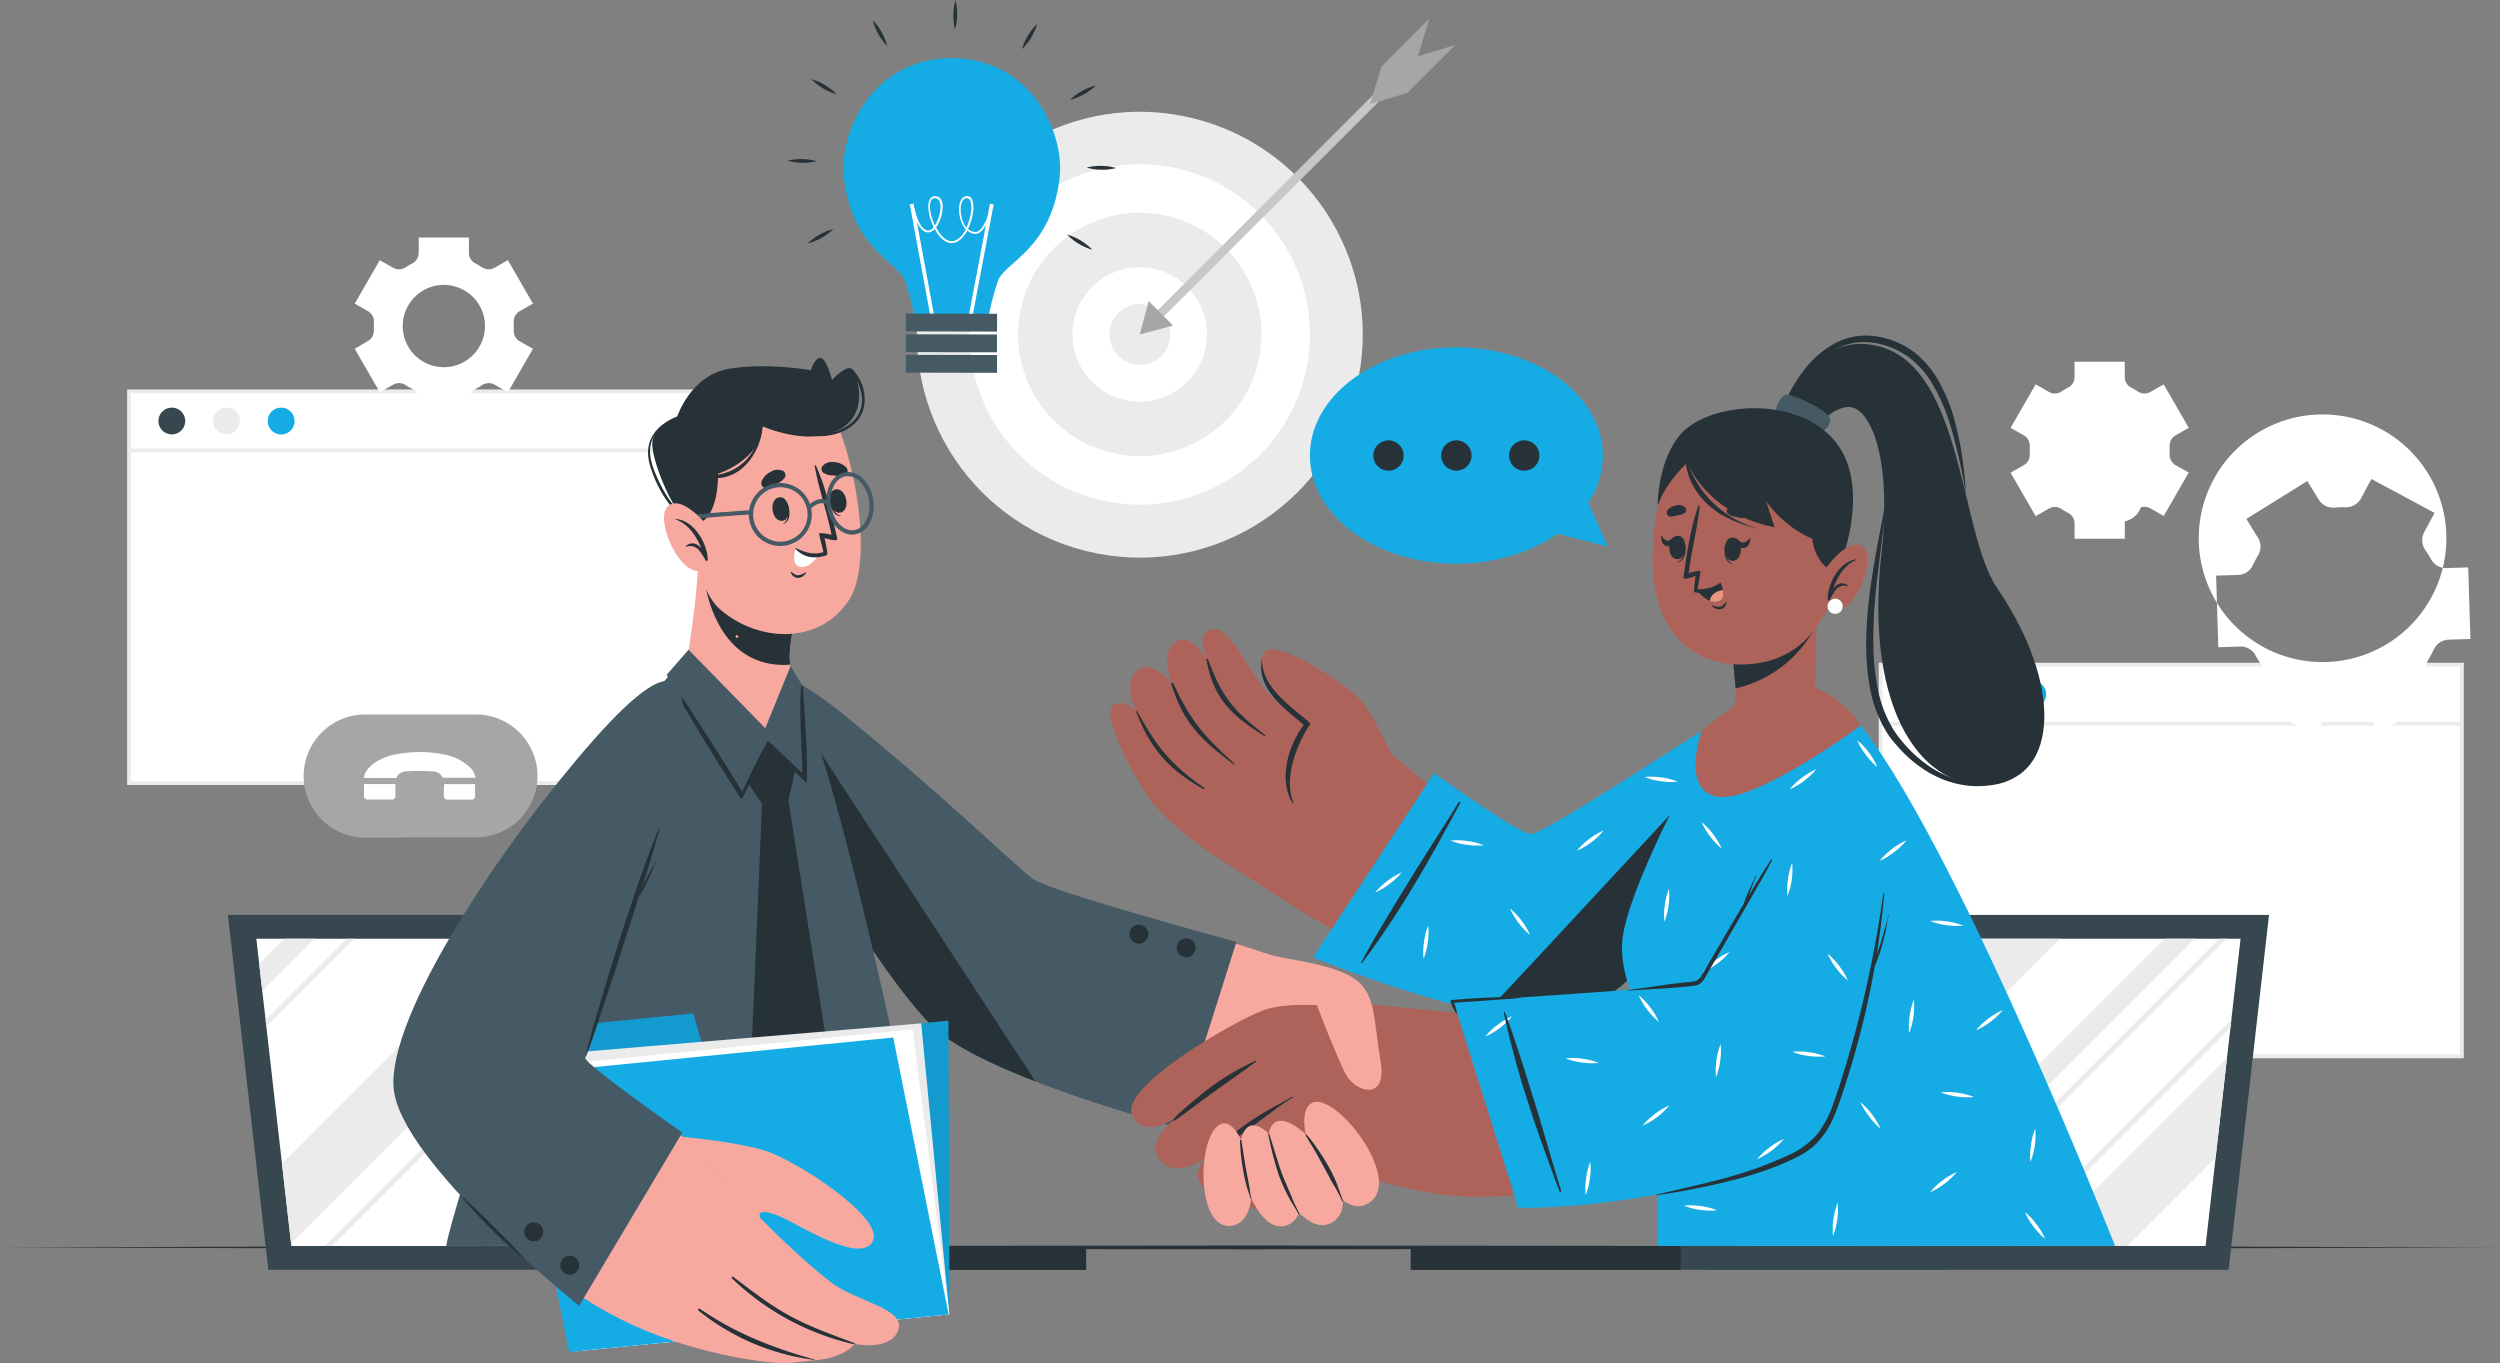 <svg xmlns="http://www.w3.org/2000/svg" width="885" height="482.535" viewBox="0 0 885 482.535">
  <rect x="0" y="0" width="885" height="482.535" fill="#808080" stroke="none"/>
  <g id="Live_collaboration-cuate" data-name="Live collaboration-cuate" transform="translate(-45.3 -62)">
    <g id="freepik--background-complete--inject-11" transform="translate(90.315 68.63)">
      <rect id="Rectangle_1026" data-name="Rectangle 1026" width="205.775" height="138.669" transform="translate(0.671 131.918)" fill="#fff"/>
      <path id="Path_3156" data-name="Path 3156" d="M285.944,304.741H78.84V164.73h207.1ZM80.182,303.4H284.6V166.072H80.182Z" transform="translate(-78.84 -33.483)" fill="#ebebeb"/>
      <path id="Path_3157" data-name="Path 3157" d="M96.565,174.258a4.738,4.738,0,1,1-4.738-4.738,4.738,4.738,0,0,1,4.738,4.738Z" transform="translate(-76.017 -31.844)" fill="#37474f"/>
      <path id="Path_3158" data-name="Path 3158" d="M110.985,174.258a4.738,4.738,0,1,1-4.738-4.738A4.738,4.738,0,0,1,110.985,174.258Z" transform="translate(-71.084 -31.844)" fill="#ebebeb"/>
      <path id="Path_3159" data-name="Path 3159" d="M125.422,174.258a4.751,4.751,0,1,1-4.738-4.738A4.751,4.751,0,0,1,125.422,174.258Z" transform="translate(-66.154 -31.844)" fill="#15ace5"/>
      <rect id="Rectangle_1027" data-name="Rectangle 1027" width="205.775" height="1.342" transform="translate(0.671 152.144)" fill="#ebebeb"/>
      <rect id="Rectangle_1028" data-name="Rectangle 1028" width="205.775" height="138.669" transform="translate(620.721 228.659)" fill="#fff"/>
      <path id="Path_3160" data-name="Path 3160" d="M747.947,376.821H540.83V236.81H747.947Zm-205.775-1.342H746.605V238.152H542.172Z" transform="translate(79.22 -8.823)" fill="#ebebeb"/>
      <path id="Path_3161" data-name="Path 3161" d="M558.555,246.338a4.738,4.738,0,1,1-4.738-4.738,4.738,4.738,0,0,1,4.738,4.738Z" transform="translate(82.043 -7.184)" fill="#37474f"/>
      <path id="Path_3162" data-name="Path 3162" d="M572.975,246.338a4.738,4.738,0,1,1-1.4-3.364,4.738,4.738,0,0,1,1.4,3.364Z" transform="translate(86.976 -7.184)" fill="#ebebeb"/>
      <path id="Path_3163" data-name="Path 3163" d="M587.415,246.338a4.738,4.738,0,1,1-4.738-4.738,4.738,4.738,0,0,1,4.738,4.738Z" transform="translate(91.917 -7.184)" fill="#15ace5"/>
      <rect id="Rectangle_1029" data-name="Rectangle 1029" width="205.775" height="1.342" transform="translate(620.721 248.884)" fill="#ebebeb"/>
      <path id="Path_3164" data-name="Path 3164" d="M208.216,272.166a21.769,21.769,0,0,1-21.783,21.783h-1.114l-38.761.081a21.8,21.8,0,0,1,0-43.579h39.875A21.8,21.8,0,0,1,208.216,272.166Z" transform="translate(-62.944 -4.156)" fill="#a6a6a6"/>
      <g id="freepik--IaQ7Yo--inject-11" transform="translate(83.835 259.595)">
        <path id="Path_3165" data-name="Path 3165" d="M141.32,269.487a4.375,4.375,0,0,1,.765-2.268c.188-.309.4-.6.6-.9l1.342-1.342c.5-.362,1.007-.752,1.517-1.087a18.937,18.937,0,0,1,6.912-2.684,43.914,43.914,0,0,1,17.152,0,18.938,18.938,0,0,1,6.8,2.684c.55.362,1.06.765,1.584,1.141l1.342,1.262a16.384,16.384,0,0,1,.926,1.517,13.006,13.006,0,0,1,.55,1.637H169.6a.456.456,0,0,1-.523-.174,3.771,3.771,0,0,0-3.194-2.053,76.991,76.991,0,0,0-9.8,0,3.745,3.745,0,0,0-3.194,2.053c-.094.148-.161.255-.376.255h-11.18Z" transform="translate(-141.299 -260.36)" fill="#fff"/>
        <path id="Path_3166" data-name="Path 3166" d="M141.312,272.93v-4.12h11.1v4.067A1.235,1.235,0,0,1,151,274.286h-8.268a1.235,1.235,0,0,1-1.423-1.356Z" transform="translate(-141.304 -257.469)" fill="#fff"/>
        <path id="Path_3167" data-name="Path 3167" d="M162.372,272.981c0-1.342,0-2.778.107-4.161h10.938v4.134a1.208,1.208,0,0,1-1.342,1.342H163.7a1.195,1.195,0,0,1-1.329-1.315Z" transform="translate(-134.099 -257.466)" fill="#fff"/>
      </g>
      <path id="Path_3168" data-name="Path 3168" d="M705.073,258.386a6.08,6.08,0,0,1,0-6.335c.322-.523.631-1.074.926-1.624s.577-1.114.846-1.678a6.026,6.026,0,0,1,5.221-3.53l7.784-.242-.792-25.339-7.825.228a5.959,5.959,0,0,1-5.369-3.194,34.774,34.774,0,0,0-1.946-3.141,6.12,6.12,0,0,1-.443-6.348l3.677-6.845-22.36-12-3.664,6.845a6.107,6.107,0,0,1-5.543,3.154,33.8,33.8,0,0,0-3.691.121,6.013,6.013,0,0,1-5.664-2.684l-4.134-6.711-21.555,13.421,4.12,6.711a5.892,5.892,0,0,1,0,6.2c-.336.564-.658,1.127-.966,1.718s-.617,1.168-.886,1.758a5.933,5.933,0,0,1-5.207,3.436l-7.784.242L630.6,247.9l7.771-.255a5.973,5.973,0,0,1,5.369,3.073,37.495,37.495,0,0,0,2.12,3.436,5.906,5.906,0,0,1,.336,6.2L642.53,267.2l22.427,11.864,3.664-6.845a6.08,6.08,0,0,1,5.543-3.141,34.155,34.155,0,0,0,3.7-.121,6.013,6.013,0,0,1,5.664,2.751l4.12,6.644,21.555-13.421Zm-37.58-5.234a43.831,43.831,0,1,1,.027,0Z" transform="translate(109.666 -25.406)" fill="#fff"/>
      <path id="Path_3169" data-name="Path 3169" d="M633.979,194a4.241,4.241,0,0,1-2.067-3.919v-2.684a4.2,4.2,0,0,1,2.054-3.906l4.724-2.684-8.871-15.381-4.724,2.684a4.241,4.241,0,0,1-4.429-.161,24.3,24.3,0,0,0-2.3-1.342,4.2,4.2,0,0,1-2.335-3.745V157.41h-17.77v5.449a4.2,4.2,0,0,1-2.335,3.745,22.507,22.507,0,0,0-2.282,1.342,4.241,4.241,0,0,1-4.443.161l-4.711-2.684-8.885,15.394,4.738,2.684a4.215,4.215,0,0,1,2.067,3.906c0,.429,0,.859,0,1.342v1.342a4.227,4.227,0,0,1-2.08,3.919l-4.724,2.684,8.885,15.381,4.7-2.684a4.214,4.214,0,0,1,4.429.148,26.333,26.333,0,0,0,2.309,1.342,4.228,4.228,0,0,1,2.335,3.758v5.436h17.77v-5.5a4.228,4.228,0,0,1,2.335-3.758,24.53,24.53,0,0,0,2.308-1.342,4.214,4.214,0,0,1,4.429-.148l4.711,2.684,8.871-15.381Zm-26.843,9.395a7.819,7.819,0,1,0,.027-.067Z" transform="translate(91.119 -35.988)" fill="#fff"/>
      <path id="Path_3170" data-name="Path 3170" d="M138.87,164.042l8.871,15.381,4.711-2.684a4.241,4.241,0,0,1,4.429.161,24.508,24.508,0,0,0,2.308,1.342,4.214,4.214,0,0,1,2.335,3.745v5.449h17.783v-5.449a4.214,4.214,0,0,1,2.335-3.745,26.323,26.323,0,0,0,2.308-1.342,4.241,4.241,0,0,1,4.429-.161l4.711,2.684,8.858-15.381-4.724-2.684a4.228,4.228,0,0,1-2.08-4.026v-2.684a4.214,4.214,0,0,1,2.067-3.906l4.738-2.684-8.871-15.394-4.724,2.684a4.241,4.241,0,0,1-4.429-.161,24.291,24.291,0,0,0-2.3-1.342,4.214,4.214,0,0,1-2.335-3.745V124.65h-17.77V130.1a4.214,4.214,0,0,1-2.335,3.745,24.285,24.285,0,0,0-2.3,1.342,4.241,4.241,0,0,1-4.429.161l-4.724-2.684-8.871,15.394,4.724,2.684a4.2,4.2,0,0,1,2.053,3.906c0,.43,0,.872,0,1.342v1.342a4.241,4.241,0,0,1-2.067,3.919Zm16.978-8.053A14.562,14.562,0,1,1,170.4,170.551a14.562,14.562,0,0,1-14.549-14.562Z" transform="translate(-58.302 -47.196)" fill="#fff"/>
      <circle id="Ellipse_154" data-name="Ellipse 154" cx="78.931" cy="78.931" r="78.931" transform="matrix(0.242, -0.97, 0.97, 0.242, 262.819, 169.319)" fill="#ebebeb"/>
      <circle id="Ellipse_155" data-name="Ellipse 155" cx="60.248" cy="60.248" r="60.248" transform="matrix(0.243, -0.97, 0.97, 0.243, 285.345, 155.55)" fill="#fff"/>
      <circle id="Ellipse_156" data-name="Ellipse 156" cx="43.056" cy="43.056" r="43.056" transform="matrix(0.244, -0.97, 0.97, 0.244, 306.203, 143.007)" fill="#ebebeb"/>
      <circle id="Ellipse_157" data-name="Ellipse 157" cx="23.796" cy="23.796" r="23.796" transform="matrix(0.246, -0.969, 0.969, 0.246, 329.529, 128.972)" fill="#fff"/>
      <circle id="Ellipse_158" data-name="Ellipse 158" cx="10.764" cy="10.764" r="10.764" transform="matrix(0.247, -0.969, 0.969, 0.247, 345.392, 119.56)" fill="#ebebeb"/>
      <rect id="Rectangle_1030" data-name="Rectangle 1030" width="127.865" height="3.073" transform="translate(363.59 104.457) rotate(-45)" fill="#c7c7c7"/>
      <path id="Path_3171" data-name="Path 3171" d="M357.731,150.067l-11.811,3.167,3.154-11.824Z" transform="translate(12.536 -41.462)" fill="#a6a6a6"/>
      <path id="Path_3172" data-name="Path 3172" d="M436.9,76.187,419.951,93.138l-13.3,4.053L410.7,83.9,427.668,66.94l-4.067,13.3Z" transform="translate(33.313 -66.94)" fill="#a6a6a6"/>
    </g>
    <g id="freepik--Desk--inject-11" transform="translate(45.3 502.916)">
      <path id="Path_3173" data-name="Path 3173" d="M45.3,391.191l110.632-.322,110.618-.121,221.25-.228,221.25.228,110.618.121,110.632.322-110.632.336-110.618.107-221.25.228-221.25-.228-110.618-.121Z" transform="translate(-45.3 -390.52)" fill="#263238"/>
    </g>
    <g id="freepik--Devices--inject-11" transform="translate(125.962 385.883)">
      <path id="Path_3174" data-name="Path 3174" d="M304.679,428.943H119.72L105.4,303.32H290.359Z" transform="translate(-105.4 -303.32)" fill="#37474f"/>
      <path id="Path_3175" data-name="Path 3175" d="M292.031,418.366H125.311L112.91,309.6H279.629Z" transform="translate(-102.831 -301.171)" fill="#fff"/>
      <rect id="Rectangle_1031" data-name="Rectangle 1031" width="189.844" height="8.429" transform="translate(113.987 117.195)" fill="#37474f"/>
      <rect id="Rectangle_1032" data-name="Rectangle 1032" width="95.546" height="8.429" transform="translate(208.272 117.195)" fill="#263238"/>
      <path id="Path_3176" data-name="Path 3176" d="M230.822,309.6,122.9,417.521,119.68,389.3l79.682-79.7Z" transform="translate(-100.514 -301.171)" fill="#ebebeb"/>
      <path id="Path_3177" data-name="Path 3177" d="M258.605,379.378l-24.776,24.776H202.37l53.014-53.014Z" transform="translate(-72.224 -286.959)" fill="#ebebeb"/>
      <path id="Path_3178" data-name="Path 3178" d="M133.305,309.6l-18.535,18.535-1.1-9.623,8.912-8.912Z" transform="translate(-102.571 -301.171)" fill="#ebebeb"/>
      <path id="Path_3179" data-name="Path 3179" d="M261.207,340.076l-71.16,71.16H179.31l80.8-80.8Z" transform="translate(-80.113 -294.041)" fill="#ebebeb"/>
      <path id="Path_3180" data-name="Path 3180" d="M146.716,309.6l-31.1,31.1-.268-2.416L144.031,309.6Z" transform="translate(-101.996 -301.171)" fill="#ebebeb"/>
      <path id="Path_3181" data-name="Path 3181" d="M242.39,309.6,133.624,418.366H130.94L239.706,309.6Z" transform="translate(-96.662 -301.171)" fill="#ebebeb"/>
      <path id="Path_3182" data-name="Path 3182" d="M261.858,326.386,174.794,413.45H172.11l89.48-89.48Z" transform="translate(-82.577 -296.255)" fill="#ebebeb"/>
      <path id="Path_3183" data-name="Path 3183" d="M495.3,428.943H680.272L694.579,303.32H509.62Z" transform="translate(27.996 -303.32)" fill="#37474f"/>
      <path id="Path_3184" data-name="Path 3184" d="M502.81,418.366H669.543L681.931,309.6H515.211Z" transform="translate(30.566 -301.171)" fill="#fff"/>
      <rect id="Rectangle_1033" data-name="Rectangle 1033" width="189.844" height="8.429" transform="translate(418.758 117.195)" fill="#37474f"/>
      <rect id="Rectangle_1034" data-name="Rectangle 1034" width="95.546" height="8.429" transform="translate(418.758 117.195)" fill="#263238"/>
      <path id="Path_3185" data-name="Path 3185" d="M649.687,340.99,645.633,376.5l-31.124,31.124H583.05Z" transform="translate(58.018 -290.432)" fill="#ebebeb"/>
      <path id="Path_3186" data-name="Path 3186" d="M618.018,309.6,509.266,418.366H502.81l3.221-28.225L586.572,309.6Z" transform="translate(30.566 -301.171)" fill="#ebebeb"/>
      <path id="Path_3187" data-name="Path 3187" d="M545.053,309.6,508.99,345.663l1.382-12.119L534.316,309.6Z" transform="translate(32.68 -301.171)" fill="#ebebeb"/>
      <path id="Path_3188" data-name="Path 3188" d="M654.713,309.6,545.947,418.366H535.21L643.976,309.6Z" transform="translate(41.651 -301.171)" fill="#ebebeb"/>
      <path id="Path_3189" data-name="Path 3189" d="M654.289,330.89l-.336,3.033-77.159,77.159H574.11Z" transform="translate(54.959 -293.887)" fill="#ebebeb"/>
      <path id="Path_3190" data-name="Path 3190" d="M661.047,309.6,552.294,418.366H549.61L658.376,309.6Z" transform="translate(46.577 -301.171)" fill="#ebebeb"/>
      <path id="Path_3191" data-name="Path 3191" d="M574.581,309.6,506.24,377.941l.349-3.033L571.9,309.6Z" transform="translate(31.739 -301.171)" fill="#ebebeb"/>
    </g>
    <g id="freepik--Characters--inject-11" transform="translate(184.57 180.791)">
      <path id="Path_3192" data-name="Path 3192" d="M244.685,261.1c22.937,46.317,56.906,92.607,66.006,101.277,24.454,23.46,89.735,40.331,108.981,40.868,8.308.228,19.8-54.96,13.663-61.389s-86.728-23.97-91.05-27.272c-2.993-2.349-41.391-38.895-66.892-60.6C243.678,227.019,238.659,248.882,244.685,261.1Z" transform="translate(-117.113 -119.514)" fill="#f7a9a0"/>
      <path id="Path_3193" data-name="Path 3193" d="M415.7,334.68l-20.816,65.7s-68.207-17.944-86.46-35.5-56.061-80.394-63.442-101.116-2.577-37.083,30.869-10.2,61.805,54.383,67.724,58.812S415.7,334.68,415.7,334.68Z" transform="translate(-117.278 -120.06)" fill="#455a64"/>
      <path id="Path_3194" data-name="Path 3194" d="M355.69,313.365a3.355,3.355,0,1,0,2.805-3.825,3.355,3.355,0,0,0-2.805,3.825Z" transform="translate(-78.39 -96.114)" fill="#263238"/>
      <path id="Path_3195" data-name="Path 3195" d="M343.24,309.772a3.342,3.342,0,1,0,.612-2.488,3.355,3.355,0,0,0-.612,2.488Z" transform="translate(-82.65 -97.339)" fill="#263238"/>
      <path id="Path_3196" data-name="Path 3196" d="M344.572,384.1c-14.938-5.8-29.178-12.549-36.144-19.219-18.253-17.448-56.061-80.393-63.442-101.116-4.724-13.247-4.469-24.709,5.06-24.239Z" transform="translate(-117.28 -120.06)" fill="#263238"/>
      <path id="Path_3197" data-name="Path 3197" d="M163.066,443.885h172.2c.7-6.295-34.734-181.751-51.6-203.749-3.61-4.711-15.515-6.013-25.621-4.751a45.728,45.728,0,0,0-7.8,1.584,1.142,1.142,0,0,1-.255.08,18.24,18.24,0,0,0-5.731,2.805C216.107,262.362,161.711,442.342,163.066,443.885Z" transform="translate(-144.288 -121.626)" fill="#455a64"/>
      <path id="Path_3198" data-name="Path 3198" d="M242.47,272.023,249.8,257.77l9.449,10.308-2.309,10.267-9.341,1.194Z" transform="translate(-117.113 -113.813)" fill="#263238"/>
      <path id="Path_3199" data-name="Path 3199" d="M247.426,274.294,242.97,379.155l19.649,34.681,10.2-39.029L256.767,273.1Z" transform="translate(-116.942 -108.568)" fill="#263238"/>
      <path id="Path_3200" data-name="Path 3200" d="M252.791,272.04c-2.684-.107-20.7-14.173-26.225-25.138-.376-.752,1.02-8.482,2.268-17.971.725-5.758,1.342-12.187,1.611-18.092,0-1.221,4.093,1.154,4.093,1.154l7.583,2.094,25.1,6.993s-4.026,12.267-4.348,22.575a14.339,14.339,0,0,0,.174,2.443,2.9,2.9,0,0,1,0,.4C263.689,251.13,257.233,272.215,252.791,272.04Z" transform="translate(-122.575 -129.989)" fill="#f7a9a0"/>
      <path id="Path_3201" data-name="Path 3201" d="M261.585,245.351a2.907,2.907,0,0,1,0,.4,23.621,23.621,0,0,1-3.812.067c-24.95-1.342-27-33.231-27-33.231l9.851.752,25.1,6.993s-4.026,12.267-4.349,22.575A14.329,14.329,0,0,0,261.585,245.351Z" transform="translate(-121.116 -129.27)" fill="#263238"/>
      <path id="Path_3202" data-name="Path 3202" d="M239.68,229.87h0" transform="translate(-118.067 -123.358)" fill="none" stroke="#f4a69d" stroke-linecap="round" stroke-linejoin="round"/>
      <path id="Path_3203" data-name="Path 3203" d="M225.35,183.972c-3.771,13.22,3.906,51.081,13.421,59.376,13.784,12.079,36.009,12.777,46.129-3.731,9.811-15.985-1.047-65.147-11.65-72.649C257.655,155.921,230.906,164.43,225.35,183.972Z" transform="translate(-123.305 -146.553)" fill="#f7a9a0"/>
      <path id="Path_3204" data-name="Path 3204" d="M253.387,194.815c0-.094-.174.161-.148.255.577,2.537.832,5.543-1.342,6.845-.067,0,0,.174,0,.148C254.729,201.1,254.394,197.124,253.387,194.815Z" transform="translate(-113.897 -135.358)" fill="#263238"/>
      <path id="Path_3205" data-name="Path 3205" d="M251.595,193.164c-4.161.5-2.859,8.791.993,8.335S255.084,192.735,251.595,193.164Z" transform="translate(-114.87 -135.922)" fill="#263238"/>
      <path id="Path_3206" data-name="Path 3206" d="M264.172,193.388c0-.107.215.081.228.188.322,2.59,1.127,5.489,3.584,5.972.081,0,.094.148,0,.148C265.085,199.75,264.065,195.885,264.172,193.388Z" transform="translate(-109.69 -135.851)" fill="#263238"/>
      <path id="Path_3207" data-name="Path 3207" d="M266.044,191.13c4.026-.966,5.717,7.274,1.933,8.16S262.608,191.935,266.044,191.13Z" transform="translate(-109.697 -136.639)" fill="#263238"/>
      <path id="Path_3208" data-name="Path 3208" d="M248.729,192.358a30.078,30.078,0,0,0,3.033-1.637,5.556,5.556,0,0,0,2.778-2.255,1.785,1.785,0,0,0-.617-2.08,4.4,4.4,0,0,0-4.456.242,6.523,6.523,0,0,0-3.248,3.342,1.892,1.892,0,0,0,2.51,2.389Z" transform="translate(-115.869 -138.404)" fill="#263238"/>
      <path id="Path_3209" data-name="Path 3209" d="M269.337,188.916a32.109,32.109,0,0,1-3.422-.336,5.516,5.516,0,0,1-3.436-1.02,1.745,1.745,0,0,1-.242-2.147,4.416,4.416,0,0,1,4.2-1.5,6.536,6.536,0,0,1,4.295,1.825,1.906,1.906,0,0,1-1.4,3.181Z" transform="translate(-110.44 -139.109)" fill="#263238"/>
      <path id="Path_3210" data-name="Path 3210" d="M254.108,212.868c.711.5,1.463,1.235,2.4,1.168a6.818,6.818,0,0,0,2.684-1.087.094.094,0,0,1,.121.121,3.49,3.49,0,0,1-3.033,1.906,2.792,2.792,0,0,1-2.389-1.959C253.826,212.881,254.041,212.787,254.108,212.868Z" transform="translate(-113.209 -129.185)" fill="#263238"/>
      <path id="Path_3211" data-name="Path 3211" d="M263.6,208.626a10.536,10.536,0,0,1-3.651,3.879,4.644,4.644,0,0,1-2.805.617c-2.147-.215-2.483-2.08-2.362-3.758a11.327,11.327,0,0,1,.523-2.6,13.663,13.663,0,0,0,8.294,1.866Z" transform="translate(-112.907 -131.265)" fill="#fff"/>
      <path id="Path_3212" data-name="Path 3212" d="M255.194,214.369a8.9,8.9,0,0,0,6.482,2.939,11.139,11.139,0,0,0,3.181-.362,2.956,2.956,0,0,0,.591-.161,1.624,1.624,0,0,0,.55-.174.644.644,0,0,0,.416-.658h0a.793.793,0,0,0-.067-.255h0v-.228c-.255-1.986-.926-4.966-.926-4.966.778.255,4.724,1.342,4.51.309-1.852-8.482-3.919-17.9-7.556-25.957a.242.242,0,0,0-.456.148c1.449,8.214,4.348,16.106,5.959,24.36a15.7,15.7,0,0,0-4.335-.617c-.268.134,1.342,5.744,1.436,6.644v.094c-3.261.953-5.932.336-9.5-1.342C255.181,213.98,254.966,214.181,255.194,214.369Z" transform="translate(-112.792 -138.807)" fill="#263238"/>
      <path id="Path_3213" data-name="Path 3213" d="M232.211,215.445c9.033-1.342,8.388-18.025,8.388-18.025s15.153-4.818,15.7-16.83c0,0,16.106,7.261,27.084,1.342s6.63-18.642,4.939-21.259-7.355,3.53-7.355,3.53-1.825-7.315-3.906-7.784-3.6,4.335-3.6,4.335-15.663-2.818-29.151-.456-18.2,17.045-18.2,17.045-7.019,2.59-8.616,8.053S226.44,216.264,232.211,215.445Z" transform="translate(-125.711 -148.499)" fill="#263238"/>
      <path id="Path_3214" data-name="Path 3214" d="M232.075,192.829c12.24-.161,19.045-9.3,19.112-21.058a.121.121,0,0,1,.228,0c1.208,10.737-7.046,24.158-19.38,21.622A.283.283,0,0,1,232.075,192.829Z" transform="translate(-120.769 -143.263)" fill="#263238"/>
      <path id="Path_3215" data-name="Path 3215" d="M226.793,171.781a.134.134,0,0,1,.121.228c-3.141,2.053-6.818,3.771-8.737,7.18-2.308,4.12-.993,8.885.7,12.938,2.59,6.268,7.194,14.24,13.569,17.22.376.174.094.711-.268.564-7.6-3.1-13.26-13.488-15.341-21.018C214.5,180.464,219.13,174.76,226.793,171.781Z" transform="translate(-126.091 -143.233)" fill="#263238"/>
      <path id="Path_3216" data-name="Path 3216" d="M256.706,180.985c5.758,2.416,13.623,1.342,18.28-2.98,5.664-5.369,3.261-12.415-.362-18.092-.174-.268.215-.658.456-.4,4.523,4.791,6.013,12.858,1.517,18.2s-13.945,6.711-20.293,4.026C255.78,181.562,256.169,180.757,256.706,180.985Z" transform="translate(-112.465 -147.458)" fill="#263238"/>
      <path id="Path_3217" data-name="Path 3217" d="M254.39,211.678a11.14,11.14,0,1,1,10.254-14.28h0a11.14,11.14,0,0,1-7.529,13.824A11.343,11.343,0,0,1,254.39,211.678ZM253.6,190.9a10.456,10.456,0,0,0-2.362.389,9.637,9.637,0,1,0,2.362-.389Z" transform="translate(-116.994 -137.202)" fill="#455a64"/>
      <path id="Path_3218" data-name="Path 3218" d="M272.62,208.639c-4.255.161-8.281-4.026-9.18-9.784a13.328,13.328,0,0,1,1.127-8.053,7.382,7.382,0,0,1,5.369-4.228,7.3,7.3,0,0,1,6.375,2.389,13.421,13.421,0,0,1,3.53,7.328c.94,6.066-1.959,11.583-6.469,12.28A4.441,4.441,0,0,1,272.62,208.639Zm-1.906-20.655h-.564a5.986,5.986,0,0,0-4.255,3.436,11.851,11.851,0,0,0-.98,7.154c.819,5.248,4.483,9.059,8.2,8.482s6.053-5.369,5.234-10.589a11.864,11.864,0,0,0-3.1-6.509,6.214,6.214,0,0,0-4.536-1.986Z" transform="translate(-110.005 -138.191)" fill="#455a64"/>
      <path id="Path_3219" data-name="Path 3219" d="M259.284,197.324l-1.114-.98c1.449-1.664,5.006-4.147,8.147-1.691l-.913,1.168C262.532,193.62,259.351,197.176,259.284,197.324Z" transform="translate(-111.741 -135.76)" fill="#455a64"/>
      <path id="Path_3220" data-name="Path 3220" d="M223.1,206.787l-1.342-.47c.215-.658,2.241-6.456,5.369-7.5s23-2.2,23.85-2.255l.094,1.49c-5.744.349-21.165,1.423-23.474,2.174S223.639,205.2,223.1,206.787Z" transform="translate(-124.198 -134.755)" fill="#455a64"/>
      <path id="Path_3221" data-name="Path 3221" d="M236.895,203.993s-9.059-11.945-14.522-8.657,1.7,20.816,8.348,23a6.711,6.711,0,0,0,8.764-3.932Z" transform="translate(-124.65 -135.369)" fill="#f7a9a0"/>
      <path id="Path_3222" data-name="Path 3222" d="M223.532,198.9c-.107,0-.121.134,0,.174,4.671,1.678,7.247,5.838,9.113,10.173-1.436-1.637-3.328-2.5-5.543-.792a.148.148,0,0,0,.134.242,4.107,4.107,0,0,1,4.563,1.262,18.949,18.949,0,0,1,2.3,3.557c.242.4.966.148.792-.322V213.1C234.685,207.248,229.826,199.236,223.532,198.9Z" transform="translate(-123.621 -133.954)" fill="#263238"/>
      <path id="Path_3223" data-name="Path 3223" d="M265.014,239.155l-8.965,22L228.884,233.37l-7.744,8.9s26.547,44.1,26.708,42.116l9.073-18.87,13.005,13.166-.98-32.99Z" transform="translate(-124.41 -122.161)" fill="#455a64"/>
      <path id="Path_3224" data-name="Path 3224" d="M270.072,259.569c-.349-5.449-.55-10.938-1.141-16.347a.188.188,0,0,0-.376,0c-1.1,5.248.336,26.051.3,31.03h0c-.537-.564-12.079-11.583-12.173-11.408-1.959,2.993-8.616,16.736-9.073,17.984-4.2-7.006-20.28-32.48-25.259-39.11a.188.188,0,0,0-.322.188c3.7,7.409,24.99,41.7,25.326,41.606a216.087,216.087,0,0,0,9.475-19.944c1.946,2.389,13.569,14.763,13.609,14.012A169.583,169.583,0,0,0,270.072,259.569Z" transform="translate(-124.113 -119.33)" fill="#263238"/>
      <path id="Path_3225" data-name="Path 3225" d="M330.062,435.161,195.969,448.435l-.429-103.948L329.632,331.2Z" transform="translate(-133.169 -88.69)" fill="#15ace5"/>
      <path id="Path_3226" data-name="Path 3226" d="M239.338,329.3l-43.888,4.349.121,11.489,46.961-4.657Z" transform="translate(-133.2 -89.34)" fill="#15ace5"/>
      <g id="Group_245" data-name="Group 245" transform="translate(62.25 239.96)" opacity="0.1">
        <path id="Path_3227" data-name="Path 3227" d="M330.062,435.161,195.969,448.435l-.429-103.948L329.632,331.2Z" transform="translate(-195.419 -328.65)"/>
        <path id="Path_3228" data-name="Path 3228" d="M239.338,329.3l-43.888,4.349.121,11.489,46.961-4.657Z" transform="translate(-195.45 -329.3)"/>
      </g>
      <path id="Path_3229" data-name="Path 3229" d="M333.382,434.928l-129.328,12.8L185.56,343.489,323.41,331.92Z" transform="translate(-136.583 -88.444)" fill="#ebebeb"/>
      <path id="Path_3230" data-name="Path 3230" d="M334.559,434.381,201.943,447.507,182.12,347.317l139.407-13.8Z" transform="translate(-137.76 -87.897)" fill="#fff"/>
      <path id="Path_3231" data-name="Path 3231" d="M334.776,433.679,200.4,446.98,180.78,348.951l134.387-13.3Z" transform="translate(-138.219 -87.168)" fill="#15ace5"/>
      <path id="Path_3232" data-name="Path 3232" d="M229.97,252.264c-45.834,41.606-78.917,113.276-77.843,132.589,1.342,25.5,47.565,69.147,77.669,81.776,7.61,3.194,37.056-59.134,25.917-62.382-11.757-3.422-38.922-28.064-40.264-29.191-2.818-2.389,19.085-56.92,28.252-90.017C253.967,247.66,249.256,234.763,229.97,252.264Z" transform="translate(-148.031 -118.332)" fill="#f7a9a0"/>
      <path id="Path_3233" data-name="Path 3233" d="M197.27,416.978c29.164,21.045,68.784,25.608,75.616,24.91,5.838-.577,8.831-.926,8.831-.926,10.482-.819,14.24-5.785,14.24-5.785s12.4,2.6,15.22-4.617c3.194-8.053-14.844-10.187-24.051-17.448-21.112-16.522-46.5-45.914-52.115-51.283Z" transform="translate(-132.577 -78.211)" fill="#f7a9a0"/>
      <path id="Path_3234" data-name="Path 3234" d="M238.8,398.774c6.308,4.738,12.388,9.556,19.3,13.421,7.6,4.228,15.609,7.033,23.7,10.093a.215.215,0,0,1-.121.4,91.507,91.507,0,0,1-43.311-23.38C238.093,399.1,238.482,398.546,238.8,398.774Z" transform="translate(-118.547 -65.59)" fill="#263238"/>
      <path id="Path_3235" data-name="Path 3235" d="M230,407.194c6.389,4.268,17.676,11.7,40.774,18.025.081,0,.067.148,0,.134A81.977,81.977,0,0,1,229.6,407.905C229.213,407.557,229.575,406.953,230,407.194Z" transform="translate(-121.572 -62.709)" fill="#263238"/>
      <path id="Path_3236" data-name="Path 3236" d="M253.327,391.638c-1.892-3.248-.2-4.268,6-1.825s28.735,17.448,33.285,9.1-27.473-28.923-38.21-32.2-29.03-4.845-29.03-4.845C230.832,367.145,242.791,381.17,253.327,391.638Z" transform="translate(-122.963 -78.197)" fill="#f7a9a0"/>
      <path id="Path_3237" data-name="Path 3237" d="M214.808,462.812l36.519-61.3S217.157,377.546,217,375.157s24.011-68.449,31.312-100.955S252,226.194,220,262.432s-73.025,97.21-70.851,123.342S214.808,462.812,214.808,462.812Z" transform="translate(-149.068 -119.36)" fill="#455a64"/>
      <path id="Path_3238" data-name="Path 3238" d="M224.9,291.921c-1.342,2.322-2.751,4.6-3.946,6.992-.4.778-.792,1.557-1.181,2.335.3-.939.6-1.866.913-2.805,1.866-5.892,3.677-11.811,5.261-17.8a.136.136,0,0,0-.255-.094c-4.214,10.147-7.7,20.6-11.167,31.03s-6.711,21.071-9.878,31.674c-1.745,5.932-3.543,11.891-4.912,17.917a.107.107,0,0,0,.2,0c2.013-5.167,3.718-10.469,5.462-15.73s3.516-10.509,5.221-15.77q4.026-12.6,8.053-25.219a28.105,28.105,0,0,0,2.926-5.047c1.248-2.443,2.241-4.993,3.342-7.489Z" transform="translate(-131.732 -106.049)" fill="#263238"/>
      <path id="Path_3239" data-name="Path 3239" d="M193.263,395.529a3.355,3.355,0,1,0,4.228-2.147,3.355,3.355,0,0,0-4.228,2.147Z" transform="translate(-134.005 -67.472)" fill="#263238"/>
      <path id="Path_3240" data-name="Path 3240" d="M183.752,386.742a3.355,3.355,0,1,0,1.666-1.957,3.355,3.355,0,0,0-1.666,1.957Z" transform="translate(-137.258 -70.483)" fill="#263238"/>
      <path id="Path_3241" data-name="Path 3241" d="M166.61,377.14c4.228,3.6,8.2,7.462,12.079,11.354,1.96,1.96,3.906,3.919,5.825,5.905s3.812,4.026,5.7,6.053a117.278,117.278,0,0,1-12.348-11.019,151.741,151.741,0,0,1-11.26-12.294Z" transform="translate(-143.067 -72.973)" fill="#263238"/>
      <path id="Path_3242" data-name="Path 3242" d="M515,177.257c2.872-9.234,15.435-29.527,35.714-23.42,28.869,8.724,27.769,65.979,40.787,85.158,23.568,34.627,21.474,66.489-.859,69.509-24.977,3.369-46.277-25.1-40.009-81.762,3.919-35.432-4.6-52.1-11.771-51.712s-11.918,8.939-11.918,8.939Z" transform="translate(-23.872 -149.757)" fill="#263238"/>
      <path id="Path_3243" data-name="Path 3243" d="M515.93,174.534a57.175,57.175,0,0,1,7.1-11.932,34.011,34.011,0,0,1,10.616-9.234,23.192,23.192,0,0,1,14-2.684,30.036,30.036,0,0,1,13.421,5.1,33.646,33.646,0,0,1,9.395,10.643,61.5,61.5,0,0,1,5.449,12.965,123.642,123.642,0,0,1,4.295,27.393,183,183,0,0,0-6.227-26.843,66.344,66.344,0,0,0-5.624-12.307,31.782,31.782,0,0,0-8.845-9.8,28.01,28.01,0,0,0-12.173-4.778,21.608,21.608,0,0,0-12.764,2.027,34.9,34.9,0,0,0-10.563,8.241A58.637,58.637,0,0,0,519.7,168.7Q517.715,171.582,515.93,174.534Z" transform="translate(-23.554 -150.51)" fill="#263238"/>
      <path id="Path_3244" data-name="Path 3244" d="M544.579,193.24c-.228,5.664-1.087,11.274-1.718,16.884s-1.423,11.193-1.96,16.79a163.786,163.786,0,0,0-.846,16.8,84.552,84.552,0,0,0,1.463,16.6,43.512,43.512,0,0,0,5.8,15.314A47.146,47.146,0,0,0,558.658,287.5a35.137,35.137,0,0,0,15.085,6.456,31.943,31.943,0,0,0,8.321.349,30.872,30.872,0,0,0,4.134-.671,15.4,15.4,0,0,0,4.026-1.409,21.085,21.085,0,0,1-8.053,2.765,33.326,33.326,0,0,1-8.576.242,35.7,35.7,0,0,1-8.4-2.027,38.4,38.4,0,0,1-7.677-4.026,45.459,45.459,0,0,1-6.71-5.53l-1.49-1.57-1.436-1.624a32.036,32.036,0,0,1-2.684-3.476A45.523,45.523,0,0,1,538.9,260.87c-2.147-11.368-1.49-22.91-.067-34.13.711-5.637,1.691-11.22,2.684-16.777S543.774,198.837,544.579,193.24Z" transform="translate(-16.167 -135.89)" fill="#263238"/>
      <path id="Path_3245" data-name="Path 3245" d="M513.681,172.677c-.08-2.684,1.839-6.08,3.557-6.55s14.441,4.993,15.542,8.268-4.577,6.147-4.577,6.147Z" transform="translate(-24.325 -145.176)" fill="#455a64"/>
      <path id="Path_3246" data-name="Path 3246" d="M572.429,263.759c-7.57,16.454-63.832,93.8-91.761,95.909-29.232,2.214-99.318-45.552-106.028-49.538-18.427-10.9,32.963-61.2,41.848-52.343,14.844,14.938,50.343,43.069,59.054,41.177,18.253-4.026,56.249-35.915,83.212-52.531C574.912,236.514,580.79,245.547,572.429,263.759Z" transform="translate(-73.248 -119.091)" fill="#ad6359"/>
      <path id="Path_3247" data-name="Path 3247" d="M390.119,317.614c-3.167-2.107-28.748-16.32-38.345-30.01-5.073-7.247-16.79-28.722-12.764-32.426,3.677-3.328,8.335,1.785,8.335,1.785s-5.087-9.677.081-14.24,12.589,4.469,12.589,4.469-4.5-10.321.98-14.5,11.408,6.134,11.408,6.134-4.55-9.234,1.409-10.737c7.18-1.866,13.649,16.106,20.6,23.031,1.57,1.57,34.265,29.527,34.265,29.527Z" transform="translate(-84.366 -124.012)" fill="#ad6359"/>
      <path id="Path_3248" data-name="Path 3248" d="M364.167,236.164c4.791,13.207,9.167,18.159,20.132,26.641.215.161,0,.523-.228.362-11.448-7.328-17.837-12.75-20.521-26.843C363.362,235.668,363.912,235.533,364.167,236.164Z" transform="translate(-75.701 -121.345)" fill="#263238"/>
      <path id="Path_3249" data-name="Path 3249" d="M354.922,242.317c6.16,13.287,10.871,18.7,21.662,28.426.148.134-.067.4-.228.282-11.395-8.657-17.636-14.2-22.065-28.292C354.09,242.1,354.64,241.713,354.922,242.317Z" transform="translate(-78.87 -119.203)" fill="#263238"/>
      <path id="Path_3250" data-name="Path 3250" d="M345.538,250.035c6.9,12.428,11.8,18.588,23.487,26.682a.259.259,0,1,1-.268.443c-12.723-7.1-18.9-14.763-23.581-26.843C344.867,249.458,345.108,249.244,345.538,250.035Z" transform="translate(-82.022 -116.627)" fill="#263238"/>
      <path id="Path_3251" data-name="Path 3251" d="M426.176,274.754s-7.247-16.038-12-22.387-31.111-23.474-35.137-17.985c-5.194,7.073,8.053,19.971,15.408,25.433,0,0-12.079,16.374-4.51,27.688S426.176,274.754,426.176,274.754Z" transform="translate(-70.791 -122.18)" fill="#ad6359"/>
      <path id="Path_3252" data-name="Path 3252" d="M378.225,235.91c-.081,9.878,10,16.441,16.71,22.266a.805.805,0,0,1-.081,1.342c-4.577,7.207-8.952,18.7-5.489,27.017a.2.2,0,0,1-.362.188c-4.926-8.415-1.557-20.051,4.026-27.621-6.979-5.865-16.8-12.884-14.844-23.179C378.144,235.856,378.225,235.856,378.225,235.91Z" transform="translate(-70.768 -121.305)" fill="#263238"/>
      <path id="Path_3253" data-name="Path 3253" d="M564.486,268.74c-8.764,17.448-59.845,91.949-87.44,93.13s-85.386-22.36-85.386-22.36L434.474,274.3s29.648,21.394,34.3,21.555,66.945-40.948,81.44-49.994S578.672,240.341,564.486,268.74Z" transform="translate(-66.071 -119.401)" fill="#15ace5"/>
      <path id="Path_3254" data-name="Path 3254" d="M420.822,317.86a23.231,23.231,0,0,1,.148-5.959,23.705,23.705,0,0,1,1.476-5.771,23.244,23.244,0,0,1-.148,5.959,24.014,24.014,0,0,1-1.476,5.771Z" transform="translate(-56.136 -97.267)" fill="#fff"/>
      <path id="Path_3255" data-name="Path 3255" d="M484.331,308.13a23.879,23.879,0,0,1,.148-5.959,23.135,23.135,0,0,1,1.49-5.771A26.723,26.723,0,0,1,484.331,308.13Z" transform="translate(-34.406 -100.596)" fill="#fff"/>
      <path id="Path_3256" data-name="Path 3256" d="M490.81,268.618a23.25,23.25,0,0,1-5.959-.161,22.82,22.82,0,0,1-5.771-1.476,23.876,23.876,0,0,1,5.959.148A23.288,23.288,0,0,1,490.81,268.618Z" transform="translate(-36.162 -110.703)" fill="#fff"/>
      <path id="Path_3257" data-name="Path 3257" d="M439.617,285.388a23.744,23.744,0,0,1-5.946-.161,22.533,22.533,0,0,1-5.771-1.476,23.744,23.744,0,0,1,5.946.148,23.139,23.139,0,0,1,5.771,1.49Z" transform="translate(-53.672 -104.965)" fill="#fff"/>
      <path id="Path_3258" data-name="Path 3258" d="M444.254,330.08a2.818,2.818,0,0,1-.255.309h-.349Z" transform="translate(-48.283 -89.073)" fill="#fff"/>
      <path id="Path_3259" data-name="Path 3259" d="M408,299.24a26.843,26.843,0,0,1,9.395-7.14,23.555,23.555,0,0,1-4.322,4.107A23.057,23.057,0,0,1,408,299.24Z" transform="translate(-60.48 -102.067)" fill="#fff"/>
      <path id="Path_3260" data-name="Path 3260" d="M461.23,288.2a24.01,24.01,0,0,1,4.322-4.107,23.583,23.583,0,0,1,5.127-3.033,23.156,23.156,0,0,1-4.322,4.107,23.577,23.577,0,0,1-5.127,3.033Z" transform="translate(-42.269 -105.845)" fill="#fff"/>
      <path id="Path_3261" data-name="Path 3261" d="M443.57,301.62a26.158,26.158,0,0,1,7.14,9.395,26.466,26.466,0,0,1-7.14-9.395Z" transform="translate(-48.311 -98.81)" fill="#fff"/>
      <path id="Path_3262" data-name="Path 3262" d="M494.11,278.83a26.425,26.425,0,0,1,7.127,9.395,22.989,22.989,0,0,1-4.093-4.308,23.352,23.352,0,0,1-3.033-5.087Z" transform="translate(-31.019 -106.608)" fill="#fff"/>
      <path id="Path_3263" data-name="Path 3263" d="M439.415,273.925c-5.368,9.757-10.589,19.608-16.414,29.111a312.226,312.226,0,0,1-18.36,27.514.188.188,0,0,1-.309-.188c5.154-9.73,11.046-19.125,16.777-28.52s11.932-18.709,17.689-28.185C439.026,273.28,439.616,273.549,439.415,273.925Z" transform="translate(-61.737 -108.44)" fill="#263238"/>
      <path id="Path_3264" data-name="Path 3264" d="M548.878,268.738c-8.764,17.448-59.846,91.949-87.44,93.13-6.711.282-15.18-.886-24.158-2.832,21.474-22.937,81.427-87.628,109.2-117.571C554.891,240.956,559.038,248.579,548.878,268.738Z" transform="translate(-50.463 -119.399)" fill="#263238"/>
      <path id="Path_3265" data-name="Path 3265" d="M485.709,440.884H647.664s-62.973-159.432-96.513-191.508c-9.113-8.71-31.634-8.053-42.666,6.644-9.046,12.079-34.157,60.047-35.3,77.32s12.4,34.3,12.4,34.3Z" transform="translate(-38.201 -118.625)" fill="#15ace5"/>
      <path id="Path_3266" data-name="Path 3266" d="M497.951,349.1a23.746,23.746,0,0,1,.148-5.946,23.138,23.138,0,0,1,1.49-5.771,23.124,23.124,0,0,1-.161,5.946,23.7,23.7,0,0,1-1.476,5.771Z" transform="translate(-29.746 -86.576)" fill="#fff"/>
      <path id="Path_3267" data-name="Path 3267" d="M580.865,371.47a23.767,23.767,0,0,1,.215-6,23.132,23.132,0,0,1,1.49-5.771,23.244,23.244,0,0,1-.161,5.959,23.755,23.755,0,0,1-1.543,5.811Z" transform="translate(-1.371 -78.94)" fill="#fff"/>
      <path id="Path_3268" data-name="Path 3268" d="M528.811,390.987a23.74,23.74,0,0,1,.148-5.946,23.135,23.135,0,0,1,1.49-5.771,23.118,23.118,0,0,1-.161,5.946A23.7,23.7,0,0,1,528.811,390.987Z" transform="translate(-19.188 -72.244)" fill="#fff"/>
      <path id="Path_3269" data-name="Path 3269" d="M516.809,301.327a23.759,23.759,0,0,1,.161-5.946,22.533,22.533,0,0,1,1.476-5.771,26.2,26.2,0,0,1-1.637,11.717Z" transform="translate(-23.293 -102.919)" fill="#fff"/>
      <path id="Path_3270" data-name="Path 3270" d="M548.876,337.444a23.851,23.851,0,0,1,.2-5.973,23.114,23.114,0,0,1,1.476-5.771,26.211,26.211,0,0,1-1.637,11.73Z" transform="translate(-12.317 -90.572)" fill="#fff"/>
      <path id="Path_3271" data-name="Path 3271" d="M484.331,308.13a23.879,23.879,0,0,1,.148-5.959,23.135,23.135,0,0,1,1.49-5.771A26.723,26.723,0,0,1,484.331,308.13Z" transform="translate(-34.406 -100.596)" fill="#fff"/>
      <path id="Path_3272" data-name="Path 3272" d="M529.73,341.086A26.467,26.467,0,0,1,518,339.462a23.245,23.245,0,0,1,5.959.148,23.865,23.865,0,0,1,5.771,1.476Z" transform="translate(-22.846 -85.906)" fill="#fff"/>
      <path id="Path_3273" data-name="Path 3273" d="M566.13,306.572a23.875,23.875,0,0,1-5.959-.148,23.137,23.137,0,0,1-5.771-1.49,26.722,26.722,0,0,1,11.73,1.637Z" transform="translate(-10.392 -97.709)" fill="#fff"/>
      <path id="Path_3274" data-name="Path 3274" d="M501.177,381.678a23.74,23.74,0,0,1-5.946-.161,22.534,22.534,0,0,1-5.771-1.476,23.74,23.74,0,0,1,5.946.148,23.14,23.14,0,0,1,5.771,1.49Z" transform="translate(-32.61 -72.022)" fill="#fff"/>
      <path id="Path_3275" data-name="Path 3275" d="M568.89,351.776a23.243,23.243,0,0,1-5.959-.148,23.862,23.862,0,0,1-5.771-1.476,23.245,23.245,0,0,1,5.959.148,23.863,23.863,0,0,1,5.771,1.476Z" transform="translate(-9.448 -82.249)" fill="#fff"/>
      <path id="Path_3276" data-name="Path 3276" d="M508.77,369.547a23.933,23.933,0,0,1,4.322-4.093,23.061,23.061,0,0,1,5.127-3.033,26.629,26.629,0,0,1-9.395,7.127Z" transform="translate(-26.004 -78.009)" fill="#fff"/>
      <path id="Path_3277" data-name="Path 3277" d="M554.4,378.27a23.152,23.152,0,0,1,4.322-4.107,23.575,23.575,0,0,1,5.127-3.033,26.47,26.47,0,0,1-9.395,7.14Z" transform="translate(-10.392 -75.029)" fill="#fff"/>
      <path id="Path_3278" data-name="Path 3278" d="M566.48,335.577a23.931,23.931,0,0,1,4.322-4.093,23.057,23.057,0,0,1,5.127-3.033,22.651,22.651,0,0,1-4.322,4.093A23.055,23.055,0,0,1,566.48,335.577Z" transform="translate(-6.259 -89.631)" fill="#fff"/>
      <path id="Path_3279" data-name="Path 3279" d="M494.43,320.24a24.014,24.014,0,0,1,4.322-4.107,23.584,23.584,0,0,1,5.127-3.033,23.154,23.154,0,0,1-4.322,4.107A23.582,23.582,0,0,1,494.43,320.24Z" transform="translate(-30.91 -94.883)" fill="#fff"/>
      <path id="Path_3280" data-name="Path 3280" d="M541.09,290.82a24.01,24.01,0,0,1,4.322-4.107,23.584,23.584,0,0,1,5.127-3.033,23.147,23.147,0,0,1-4.322,4.107A23.58,23.58,0,0,1,541.09,290.82Z" transform="translate(-14.946 -104.948)" fill="#fff"/>
      <path id="Path_3281" data-name="Path 3281" d="M486.695,353.56a23.353,23.353,0,0,1-4.255,4.026v-1.637a21.006,21.006,0,0,1,4.255-2.389Z" transform="translate(-35.012 -81.04)" fill="#fff"/>
      <path id="Path_3282" data-name="Path 3282" d="M517.32,272.04a24.008,24.008,0,0,1,4.322-4.107,23.582,23.582,0,0,1,5.127-3.033,26.467,26.467,0,0,1-9.395,7.14Z" transform="translate(-23.078 -111.373)" fill="#fff"/>
      <path id="Path_3283" data-name="Path 3283" d="M477.53,324.51a24.011,24.011,0,0,1,4.107,4.322,23.586,23.586,0,0,1,3.033,5.127,26.466,26.466,0,0,1-7.14-9.395Z" transform="translate(-36.692 -90.979)" fill="#fff"/>
      <path id="Path_3284" data-name="Path 3284" d="M494.11,278.83a26.425,26.425,0,0,1,7.127,9.395,22.989,22.989,0,0,1-4.093-4.308,23.352,23.352,0,0,1-3.033-5.087Z" transform="translate(-31.019 -106.608)" fill="#fff"/>
      <path id="Path_3285" data-name="Path 3285" d="M536,352.7a26.629,26.629,0,0,1,7.127,9.395,23.474,23.474,0,0,1-4.026-4.322A23.057,23.057,0,0,1,536,352.7Z" transform="translate(-16.688 -81.334)" fill="#fff"/>
      <path id="Path_3286" data-name="Path 3286" d="M579.4,381.71a24,24,0,0,1,4.107,4.322,23.586,23.586,0,0,1,3.033,5.127,22.732,22.732,0,0,1-4.107-4.322,23.259,23.259,0,0,1-3.033-5.127Z" transform="translate(-1.839 -71.409)" fill="#fff"/>
      <path id="Path_3287" data-name="Path 3287" d="M535.15,257.26a26.428,26.428,0,0,1,7.127,9.395A26.427,26.427,0,0,1,535.15,257.26Z" transform="translate(-16.978 -113.987)" fill="#fff"/>
      <path id="Path_3288" data-name="Path 3288" d="M527.36,313.56a23.151,23.151,0,0,1,4.107,4.322,22.813,22.813,0,0,1,3.033,5.127,26.467,26.467,0,0,1-7.14-9.395Z" transform="translate(-19.644 -94.725)" fill="#fff"/>
      <path id="Path_3289" data-name="Path 3289" d="M530.63,260c-.886,2.4-14.763,16.884-25.943,14.884-3.651-.658-.966-20.722-.966-20.722l-.134-1.53-1.946-21.367,26.427-12.5,3.8-1.611s.148,5.879.255,13.207v10.818A134.672,134.672,0,0,1,530.63,260Z" transform="translate(-28.443 -127.707)" fill="#ad6359"/>
      <path id="Path_3290" data-name="Path 3290" d="M532.12,230.367a43.029,43.029,0,0,1-28.534,22.266l-1.946-21.367,26.427-12.5,3.8-1.611S532.012,223.039,532.12,230.367Z" transform="translate(-28.443 -127.707)" fill="#263238"/>
      <path id="Path_3291" data-name="Path 3291" d="M481.45,215.44c-2.98,37.58,19.166,43.579,27.272,44.21,7.341.577,32.453,1.611,39.3-35.432s-9.663-50.29-26.4-52.5S484.443,177.887,481.45,215.44Z" transform="translate(-35.444 -143.367)" fill="#ad6359"/>
      <path id="Path_3292" data-name="Path 3292" d="M486.5,199.308a23.164,23.164,0,0,0,2.55-.51,4.121,4.121,0,0,0,2.5-1.02,1.342,1.342,0,0,0,0-1.637,3.315,3.315,0,0,0-3.261-.805,4.953,4.953,0,0,0-3.087,1.7,1.423,1.423,0,0,0,1.3,2.268Z" transform="translate(-34.165 -135.221)" fill="#263238"/>
      <path id="Path_3293" data-name="Path 3293" d="M506.071,199.72c-.872-.107-1.678-.362-2.537-.55a4.215,4.215,0,0,1-2.483-1.074,1.342,1.342,0,0,1,0-1.637,3.315,3.315,0,0,1,3.288-.738,4.845,4.845,0,0,1,3.047,1.745,1.436,1.436,0,0,1-1.315,2.255Z" transform="translate(-28.74 -135.096)" fill="#263238"/>
      <path id="Path_3294" data-name="Path 3294" d="M500.4,205.727c0-.107.2.121.188.228-.161,2.563.081,5.516,2.376,6.442.067,0,0,.161,0,.148C500.119,212.049,499.837,208.116,500.4,205.727Z" transform="translate(-28.949 -131.628)" fill="#263238"/>
      <path id="Path_3295" data-name="Path 3295" d="M502.761,203.781c4.134-.188,4.187,8.053.362,8.268S499.3,203.928,502.761,203.781Z" transform="translate(-28.933 -132.285)" fill="#263238"/>
      <path id="Path_3296" data-name="Path 3296" d="M503.443,204.177c.738.456,1.45,1.342,2.322,1.342a3.6,3.6,0,0,0,2.416-1.611c0-.081.134,0,.148.094,0,1.584-.577,3.221-2.268,3.463s-2.684-1.168-3.087-2.765C502.906,204.418,503.161,204.043,503.443,204.177Z" transform="translate(-27.991 -132.252)" fill="#263238"/>
      <path id="Path_3297" data-name="Path 3297" d="M490.425,205.3c0-.094-.188.134-.188.242.121,2.563-.174,5.516-2.483,6.4-.081,0-.067.148,0,.134C490.6,211.617,490.948,207.711,490.425,205.3Z" transform="translate(-33.213 -131.773)" fill="#263238"/>
      <path id="Path_3298" data-name="Path 3298" d="M488.827,203.321c-4.134-.255-4.335,8.053-.51,8.268S492.29,203.536,488.827,203.321Z" transform="translate(-33.937 -132.443)" fill="#263238"/>
      <path id="Path_3299" data-name="Path 3299" d="M487.811,203.842c-.658.416-1.342,1.194-2.107,1.235s-1.557-.886-2.107-1.758c-.067-.081-.134,0-.134.094-.081,1.584.4,3.235,1.906,3.583s2.429-1.02,2.845-2.59C488.294,204.124,488.079,203.667,487.811,203.842Z" transform="translate(-34.665 -132.454)" fill="#263238"/>
      <path id="Path_3300" data-name="Path 3300" d="M501.749,220.853c-.577.631-1.154,1.49-2.08,1.611a6.831,6.831,0,0,1-2.778-.5.094.094,0,0,0-.107.134,3.463,3.463,0,0,0,3.315,1.221A2.684,2.684,0,0,0,502,220.947C502.03,220.8,501.829,220.759,501.749,220.853Z" transform="translate(-30.109 -126.46)" fill="#263238"/>
      <path id="Path_3301" data-name="Path 3301" d="M493.626,220.252s-.55,3.839-.564,5.637c0,.175.443.255,1.047.3h.081a8.549,8.549,0,0,0,8.348-3.154.188.188,0,0,0-.255-.255,12.978,12.978,0,0,1-7.865,2.2c-.121-.5,1.168-6.523.872-6.55a16.308,16.308,0,0,0-4.107.913c.926-8.053,3.114-15.8,3.906-23.783a.243.243,0,0,0-.47-.121c-2.872,8.053-4.134,17.193-5.288,25.5C489.17,221.9,492.915,220.561,493.626,220.252Z" transform="translate(-32.656 -135.201)" fill="#263238"/>
      <path id="Path_3302" data-name="Path 3302" d="M493.18,218.766a10.523,10.523,0,0,0,4.174,3.315,4.7,4.7,0,0,0,2.859.215c2.094-.523,2.161-2.429,1.8-4.026a11.606,11.606,0,0,0-.9-2.51A13.569,13.569,0,0,1,493.18,218.766Z" transform="translate(-31.337 -128.186)" fill="#263238"/>
      <path id="Path_3303" data-name="Path 3303" d="M496.29,221.462a4.7,4.7,0,0,0,2.859.215c2.094-.523,2.161-2.429,1.8-4.026C498.719,217.811,496.5,219.3,496.29,221.462Z" transform="translate(-30.273 -127.539)" fill="#eb9481"/>
      <path id="Path_3304" data-name="Path 3304" d="M545.9,228.548a15.435,15.435,0,0,1-8.59-12.616,40.116,40.116,0,0,1-16.361-13.3c.242.778,2.027,6.362,3.033,9.18-23.756-4.55-31.03-22.816-31.03-22.816-7.744,7.664-9.3,12.576-10.428,15.018,0,0-.107-14.576,7.435-24.306,9.234-11.918,40.264-15,54.5.658C559.827,197.29,545.9,228.548,545.9,228.548Z" transform="translate(-34.985 -143.953)" fill="#263238"/>
      <path id="Path_3305" data-name="Path 3305" d="M503.534,203.831a43.672,43.672,0,0,0,12.173,4.523h0a37.136,37.136,0,0,1-17.448-10.63,34.751,34.751,0,0,1-5.1-7.194,24.494,24.494,0,0,1-3.114-9.073.188.188,0,1,0-.376,0,28.723,28.723,0,0,0,1.852,9.395,25.755,25.755,0,0,0,5.248,7.892,30.155,30.155,0,0,0,6.711,5.127" transform="translate(-32.538 -139.986)" fill="#263238"/>
      <path id="Path_3306" data-name="Path 3306" d="M526.9,214.942s8.133-11.824,13.421-8.925-.711,19.984-6.952,22.36a6.375,6.375,0,0,1-8.563-3.369Z" transform="translate(-20.516 -131.676)" fill="#ad6359"/>
      <path id="Path_3307" data-name="Path 3307" d="M537.612,209.52c.107,0,.121.121,0,.161-4.375,1.812-6.711,5.905-8.254,10.133,1.342-1.637,3.073-2.537,5.261-.993.107.081,0,.255-.121.228a3.919,3.919,0,0,0-4.308,1.342,20.224,20.224,0,0,0-2.04,3.5c-.2.4-.913.188-.765-.255v-.107C527.358,217.989,531.653,210.164,537.612,209.52Z" transform="translate(-19.642 -130.32)" fill="#263238"/>
      <path id="Path_3308" data-name="Path 3308" d="M527.34,222.6a2.684,2.684,0,1,0,2.684-2.684A2.751,2.751,0,0,0,527.34,222.6Z" transform="translate(-19.65 -126.762)" fill="#fff"/>
      <path id="Path_3309" data-name="Path 3309" d="M494.629,259.021s-7.677,21.823,6.214,23.366S551.012,257.1,551.012,257.1s-10.066-16.293-26.145-14.549C511.513,243.989,494.629,259.021,494.629,259.021Z" transform="translate(-31.566 -119.064)" fill="#ad6359"/>
      <path id="Path_3310" data-name="Path 3310" d="M584.8,278.783c0,26.95-15.488,107.76-30.359,118.644-29.755,21.783-99.532,20.28-118.778,20.615-8.308.134-19.219-55.175-13.032-61.537s91.265-8.724,95.56-11.985c3.02-2.268,27.017-41.606,40.908-66.892C577.838,243.445,584.8,265.2,584.8,278.783Z" transform="translate(-56.096 -113.271)" fill="#ad6359"/>
      <path id="Path_3311" data-name="Path 3311" d="M463.8,330.572s-25.111-2.778-41.606-3.812c-9.22-.591-25.1-.174-32.063,2.483-10.415,4.026-51.417,27.339-45.981,37.405,4.926,9.1,17.448-.966,17.448-.966s-14.763,9.717-7.06,17.26,22.816-7.113,22.816-7.113-16.361,9.234-7.409,16.508c7.771,6.295,26.937-8.764,26.937-8.764s-18.226,7.825-10.9,15.059c8.053,8.053,39.66-10.979,39.66-10.979,20.548,6.845,33.808,8.174,49.538,7.18C478.023,394.658,463.8,330.572,463.8,330.572Z" transform="translate(-82.495 -90.29)" fill="#ad6359"/>
      <path id="Path_3312" data-name="Path 3312" d="M366.1,370.677l3.718-3.275a83.293,83.293,0,0,1,7.462-6.12c2.577-1.812,5.221-3.49,7.919-5.087s5.892-3.114,8.7-4.885a.188.188,0,1,1,.188.322,87.425,87.425,0,0,0-8.053,5.61c-2.59,1.892-5.167,3.825-7.744,5.744s-5.127,3.583-7.69,5.369c-1.342.9-2.523,1.866-3.758,2.818a26.448,26.448,0,0,1-3.6,2.684c-.121.067-.242-.107-.161-.215A20.372,20.372,0,0,1,366.1,370.677Z" transform="translate(-75.859 -81.823)" fill="#263238"/>
      <path id="Path_3313" data-name="Path 3313" d="M354.774,362.534c1.7-2.215,11.086-9.865,13.6-11.677a89.581,89.581,0,0,1,15.5-9.046.188.188,0,0,1,.188.309c-4.845,3.543-9.744,7.006-14.643,10.482-2.4,1.691-13.032,9.73-14.253,10.428C354.868,363.205,354.6,362.776,354.774,362.534Z" transform="translate(-78.709 -85.062)" fill="#263238"/>
      <path id="Path_3314" data-name="Path 3314" d="M375.007,378.69a126.588,126.588,0,0,1,12.978-10.737,114.985,114.985,0,0,1,15.448-7.65c.2-.067.362.2.188.309-4.939,2.939-9.9,5.771-14.763,8.939-2.335,1.543-11.274,8.241-13.636,9.516C375.115,379.133,374.9,378.824,375.007,378.69Z" transform="translate(-71.778 -78.737)" fill="#263238"/>
      <path id="Path_3315" data-name="Path 3315" d="M451.64,422.58l-22.95-72.931s83.507-5.368,86.218-6.711,32.48-53.994,44.29-74.448,30.01-12.079,23.205,34.13c-6.831,46.424-14.347,82.5-24.749,93.238C544.986,408.85,498.816,422.271,451.64,422.58Z" transform="translate(-53.401 -113.742)" fill="#15ace5"/>
      <path id="Path_3316" data-name="Path 3316" d="M497.951,349.1a23.746,23.746,0,0,1,.148-5.946,23.138,23.138,0,0,1,1.49-5.771,23.124,23.124,0,0,1-.161,5.946,23.7,23.7,0,0,1-1.476,5.771Z" transform="translate(-29.746 -86.576)" fill="#fff"/>
      <path id="Path_3317" data-name="Path 3317" d="M463.572,380.2a23.247,23.247,0,0,1,.148-5.959,24.012,24.012,0,0,1,1.476-5.771,23.23,23.23,0,0,1-.148,5.959,23.7,23.7,0,0,1-1.476,5.771Z" transform="translate(-41.51 -75.939)" fill="#fff"/>
      <path id="Path_3318" data-name="Path 3318" d="M516.809,301.327a23.759,23.759,0,0,1,.161-5.946,22.533,22.533,0,0,1,1.476-5.771,26.2,26.2,0,0,1-1.637,11.717Z" transform="translate(-23.293 -102.919)" fill="#fff"/>
      <path id="Path_3319" data-name="Path 3319" d="M529.73,341.086A26.467,26.467,0,0,1,518,339.462a23.245,23.245,0,0,1,5.959.148,23.865,23.865,0,0,1,5.771,1.476Z" transform="translate(-22.846 -85.906)" fill="#fff"/>
      <path id="Path_3320" data-name="Path 3320" d="M469.99,342.8a23.243,23.243,0,0,1-5.959-.148,23.7,23.7,0,0,1-5.771-1.476,23.247,23.247,0,0,1,5.959.148,24.007,24.007,0,0,1,5.771,1.476Z" transform="translate(-43.285 -85.321)" fill="#fff"/>
      <path id="Path_3321" data-name="Path 3321" d="M508.77,369.547a23.933,23.933,0,0,1,4.322-4.093,23.061,23.061,0,0,1,5.127-3.033,26.629,26.629,0,0,1-9.395,7.127Z" transform="translate(-26.004 -78.009)" fill="#fff"/>
      <path id="Path_3322" data-name="Path 3322" d="M437.06,337.207a23.932,23.932,0,0,1,4.322-4.094,23.061,23.061,0,0,1,5.127-3.033,22.655,22.655,0,0,1-4.322,4.094,23.056,23.056,0,0,1-5.127,3.033Z" transform="translate(-50.538 -89.073)" fill="#fff"/>
      <path id="Path_3323" data-name="Path 3323" d="M503.557,313.1a23.152,23.152,0,0,1-4.322,4.107,27.324,27.324,0,0,1-3.865,2.456c.416-.644.872-1.342,1.342-2.121a17.371,17.371,0,0,1,1.7-1.342,23.579,23.579,0,0,1,5.14-3.1Z" transform="translate(-30.588 -94.883)" fill="#fff"/>
      <path id="Path_3324" data-name="Path 3324" d="M544.714,286.39a14.983,14.983,0,0,1-.174,1.7,19.3,19.3,0,0,1-3.449,1.852,22.681,22.681,0,0,1,3.624-3.557Z" transform="translate(-14.946 -104.021)" fill="#fff"/>
      <path id="Path_3325" data-name="Path 3325" d="M478.57,360.7a24.009,24.009,0,0,1,4.322-4.107,23.58,23.58,0,0,1,5.127-3.033,23.153,23.153,0,0,1-4.322,4.107,23.584,23.584,0,0,1-5.127,3.033Z" transform="translate(-36.336 -81.04)" fill="#fff"/>
      <path id="Path_3326" data-name="Path 3326" d="M477.53,324.51a24.011,24.011,0,0,1,4.107,4.322,23.586,23.586,0,0,1,3.033,5.127,26.466,26.466,0,0,1-7.14-9.395Z" transform="translate(-36.692 -90.979)" fill="#fff"/>
      <path id="Path_3327" data-name="Path 3327" d="M542.167,266.455a23.436,23.436,0,0,1-4.093-4.308,24.722,24.722,0,0,1-2.6-4.174,6.634,6.634,0,0,1,.738,0,27.37,27.37,0,0,1,2.926,3.315A23.35,23.35,0,0,1,542.167,266.455Z" transform="translate(-16.869 -113.747)" fill="#fff"/>
      <path id="Path_3328" data-name="Path 3328" d="M527.36,313.56a23.151,23.151,0,0,1,4.107,4.322,22.813,22.813,0,0,1,3.033,5.127,26.467,26.467,0,0,1-7.14-9.395Z" transform="translate(-19.644 -94.725)" fill="#fff"/>
      <path id="Path_3329" data-name="Path 3329" d="M525.286,288.806c-2.684,4.026-5.248,8.294-7.758,12.5l-.215.349c.121-.322.255-.644.376-.953.819-2.094,1.543-4.228,2.429-6.281,0-.121-.121-.228-.174-.107-.913,2.027-1.919,4.026-2.778,6.053-.577,1.342-1.1,2.778-1.6,4.187-1.866,3.114-3.731,6.228-5.57,9.395-2.47,4.214-4.926,8.455-7.409,12.67-.617,1.033-1.208,2.067-1.839,3.1a4.027,4.027,0,0,1-2.161,2,17.2,17.2,0,0,1-3.422.456c-1.221.121-2.443.268-3.664.416-5.556.685-11.073,1.6-16.629,2.322-.134,0-.134.228,0,.215,5.1-.389,10.214-.577,15.314-.993,2.523-.2,5.046-.376,7.543-.7a5.073,5.073,0,0,0,2.684-.939,7.557,7.557,0,0,0,1.678-2.215q7.583-13.126,15.166-26.266c2.859-4.966,5.758-9.9,8.388-14.992a.211.211,0,1,0-.362-.215Z" transform="translate(-37.634 -103.23)" fill="#263238"/>
      <path id="Path_3330" data-name="Path 3330" d="M564.255,305.234a29.922,29.922,0,0,1-1.194,4.926c-.4,1.436-.792,2.872-1.221,4.295s-1.06,3.208-1.611,4.8q1.691-10.657,2.684-21.474a.2.2,0,0,0-.389,0c-1.342,10.026-3.181,20.011-5.288,29.889s-4.657,19.743-7.543,29.446c-1.423,4.778-2.926,9.543-4.59,14.24a38.825,38.825,0,0,1-5.852,11.448,29.526,29.526,0,0,1-11.126,7.878,129.254,129.254,0,0,1-13.663,5.369c-10.576,3.463-21.474,5.664-32.292,8.254-.121,0-.094.228,0,.215a247.111,247.111,0,0,0,29.446-5.959,121.348,121.348,0,0,0,14.428-4.832c4.308-1.8,8.751-3.745,12.227-6.939a30.546,30.546,0,0,0,7.194-11.113c1.812-4.389,3.235-8.952,4.644-13.421,3.087-9.9,5.664-19.89,7.771-30.05q.9-4.416,1.678-8.845a56.783,56.783,0,0,0,2.926-8.67c.4-1.543.792-3.087,1.1-4.657s.4-3.208.846-4.724C564.5,305.113,564.269,305.073,564.255,305.234Z" transform="translate(-35.132 -100.183)" fill="#263238"/>
      <path id="Path_3331" data-name="Path 3331" d="M461.639,392.463c-3.785-10.482-7.784-20.884-11.1-31.513a313.359,313.359,0,0,1-8.63-31.943.188.188,0,0,1,.349-.094c3.932,10.281,7.127,20.9,10.428,31.392s6.228,21.3,9.569,31.876C462.377,392.584,461.8,392.866,461.639,392.463Z" transform="translate(-48.879 -89.504)" fill="#263238"/>
      <path id="Path_3332" data-name="Path 3332" d="M452.366,325.021a55.882,55.882,0,0,0-6,0c-2,0-4.026.134-6,.215-4.026.174-7.986.47-11.972.805a.51.51,0,0,0-.47.658,16.962,16.962,0,0,0,2.04,4.174.129.129,0,0,0,.2-.067,14.575,14.575,0,0,0-1.047-3.8c3.812-.255,7.623-.483,11.435-.778l5.986-.43c1.946-.161,3.932-.215,5.865-.523C452.567,325.276,452.5,325.021,452.366,325.021Z" transform="translate(-53.671 -90.832)" fill="#263238"/>
      <path id="Path_3333" data-name="Path 3333" d="M379,313.36c4.979,2.47,27.728,3.409,34.358,11.569,4.416,5.369,4.026,10.912,6.55,27.111,2.241,14.066-9.395,10.737-12.764,3.516-5.261-11.314-9.784-23.715-9.784-23.715a90.343,90.343,0,0,0-11.65.175Z" transform="translate(-70.402 -94.794)" fill="#f7a9a0"/>
      <path id="Path_3334" data-name="Path 3334" d="M391.819,353.135c7.878-4.993,33.07,26.843,20.481,35.231S382.894,358.772,391.819,353.135Z" transform="translate(-66.874 -81.366)" fill="#f7a9a0"/>
      <path id="Path_3335" data-name="Path 3335" d="M382.312,358.135c7.865-4.993,33.07,26.843,20.481,35.231S373.36,363.839,382.312,358.135Z" transform="translate(-70.13 -79.656)" fill="#f7a9a0"/>
      <path id="Path_3336" data-name="Path 3336" d="M375.794,359.065c7.852-3.449,26.333,28.963,13.717,34.9S366.909,362.917,375.794,359.065Z" transform="translate(-72.659 -79.244)" fill="#f7a9a0"/>
      <path id="Path_3337" data-name="Path 3337" d="M369.8,358.305c8.254-.98,16.28,34.318,2.9,36.238S360.5,359.419,369.8,358.305Z" transform="translate(-75.967 -79.424)" fill="#f7a9a0"/>
      <path id="Path_3338" data-name="Path 3338" d="M389.909,361.2a39.109,39.109,0,0,1,3.919,5.113,64.735,64.735,0,0,1,3.718,5.825,56.761,56.761,0,0,1,2.953,5.932c.886,2.161,1.5,4.469,2.456,6.6a.188.188,0,1,1-.349.134,46.883,46.883,0,0,0-3.194-6.013c-1.114-1.946-2.121-3.946-3.208-5.905s-2.067-3.838-3.154-5.731-2.389-3.771-3.4-5.771a.161.161,0,0,1,.255-.188Z" transform="translate(-66.762 -78.441)" fill="#263238"/>
      <path id="Path_3339" data-name="Path 3339" d="M380.161,361.094c.805,2.389,3.516,11.515,4.429,13.878s1.919,4.724,2.953,7.06A69.486,69.486,0,0,0,390.8,389.2a.188.188,0,0,1-.322.174c-1.262-2.282-2.684-4.4-3.892-6.711a66.374,66.374,0,0,1-3.087-7.1,120.585,120.585,0,0,1-3.691-14.361C379.745,360.907,380.067,360.893,380.161,361.094Z" transform="translate(-70.127 -78.509)" fill="#263238"/>
      <path id="Path_3340" data-name="Path 3340" d="M372.816,362.792c.631,3.409,1.047,6.858,1.691,10.267.309,1.678.644,3.355.953,5.046.148.805.282,1.624.43,2.443a13.852,13.852,0,0,0,.523,2.792c.094.228-.336.336-.362,0a20.976,20.976,0,0,0-.966-2.993c-.228-.792-.456-1.57-.658-2.376-.416-1.664-.752-3.328-1.02-5.033a67.367,67.367,0,0,1-1.047-10.12C372.36,362.6,372.776,362.537,372.816,362.792Z" transform="translate(-72.674 -77.938)" fill="#263238"/>
    </g>
    <g id="freepik--speech-bubble--inject-11" transform="translate(509.019 184.966)">
      <path id="Path_3341" data-name="Path 3341" d="M489.322,208.607a30.318,30.318,0,0,0,5.167-16.7c0-21.152-23.232-38.291-51.86-38.291s-51.82,17.139-51.82,38.291S414,230.2,442.63,230.2c13.891,0,26.467-4.026,35.768-10.589l17.864,4.536Z" transform="translate(-390.81 -153.62)" fill="#15ace5"/>
      <path id="Path_3342" data-name="Path 3342" d="M418.267,183.519a5.368,5.368,0,1,1-5.368-5.369A5.368,5.368,0,0,1,418.267,183.519Z" transform="translate(-385.09 -145.228)" fill="#263238"/>
      <circle id="Ellipse_159" data-name="Ellipse 159" cx="5.382" cy="5.382" r="5.382" transform="translate(46.451 32.909)" fill="#263238"/>
      <path id="Path_3343" data-name="Path 3343" d="M454.067,183.519a5.368,5.368,0,1,1-5.368-5.369A5.368,5.368,0,0,1,454.067,183.519Z" transform="translate(-372.841 -145.228)" fill="#263238"/>
    </g>
    <g id="freepik--light-bulb--inject-11" transform="translate(324.06 62)">
      <path id="Path_3344" data-name="Path 3344" d="M344.275,119.832c-2.993,25.031-19.085,29.527-21.8,36.237a117.038,117.038,0,0,0-3.382,12.8H292.925a111.514,111.514,0,0,0-3.369-12.8c-2.684-6.711-18.79-11.328-21.608-36.385C266.055,103.23,278.5,77.273,306.185,77.34S346.221,103.391,344.275,119.832Z" transform="translate(-247.95 -56.752)" fill="#15ace5"/>
      <rect id="Rectangle_1035" data-name="Rectangle 1035" width="1.342" height="42.344" transform="translate(43.301 72.307) rotate(-10.43)" fill="#fff"/>
      <rect id="Rectangle_1036" data-name="Rectangle 1036" width="42.344" height="1.342" transform="translate(63.822 113.718) rotate(-79.31)" fill="#fff"/>
      <path id="Path_3345" data-name="Path 3345" d="M299.841,130.362h0c-2.053,0-4.12-1.637-5.811-4.6-.081-.134-.161-.268-.228-.4a3.194,3.194,0,0,1-2.241,1.221h0c-3.919,0-5.476-8.053-5.53-8.442l.658-.121c0,.081,1.5,7.878,4.872,7.892h0a2.751,2.751,0,0,0,1.906-1.195c-1.651-3.409-2.577-7.865-1.342-9.892a2.027,2.027,0,0,1,1.812-1.06h0A2.376,2.376,0,0,1,296.1,115c1.181,2.053.309,6.295-1.248,8.965a9.877,9.877,0,0,1-.537.832c.107.215.228.429.349.631.913,1.6,2.805,4.268,5.234,4.268h0c1.624,0,3.248-1.342,4.59-3.583a6.4,6.4,0,0,0,.322-.591,8.054,8.054,0,0,1-.913-1.342c-1.624-2.818-1.946-6.993-.711-9.113a2.416,2.416,0,0,1,2.121-1.342h0a1.852,1.852,0,0,1,1.651,1.02c1.154,2.013.51,6.8-1.342,10.576a3.758,3.758,0,0,0,2.684,1.1h0c2.389,0,4.523-5.7,5.14-7.905l.644.174c-.094.349-2.4,8.4-5.785,8.4h0a4.349,4.349,0,0,1-2.926-1.141l-.242.429C303.974,128.228,302.23,130.362,299.841,130.362Zm5.369-15.9a1.745,1.745,0,0,0-1.543.993c-1.1,1.906-.765,5.852.711,8.442a6.27,6.27,0,0,0,.671.966c1.637-3.516,2.255-7.932,1.235-9.717a1.194,1.194,0,0,0-1.074-.684Zm-11.381,0a1.342,1.342,0,0,0-1.235.725c-.926,1.611-.322,5.53,1.275,8.939l.3-.47c1.423-2.456,2.282-6.469,1.248-8.294a1.7,1.7,0,0,0-1.584-.9Z" transform="translate(-241.699 -44.305)" fill="#fff"/>
      <rect id="Rectangle_1037" data-name="Rectangle 1037" width="32.278" height="6.308" transform="translate(41.924 110.999) rotate(0.14)" fill="#455a64"/>
      <rect id="Rectangle_1038" data-name="Rectangle 1038" width="32.278" height="6.308" transform="translate(41.893 118.327) rotate(0.14)" fill="#455a64"/>
      <rect id="Rectangle_1039" data-name="Rectangle 1039" width="32.278" height="6.308" transform="translate(41.91 125.603) rotate(0.13)" fill="#455a64"/>
      <path id="Path_3346" data-name="Path 3346" d="M297.512,62a20.588,20.588,0,0,1-.161,10.428A20.6,20.6,0,0,1,297.512,62Z" transform="translate(-238.029 -62)" fill="#263238"/>
      <path id="Path_3347" data-name="Path 3347" d="M275.51,67.34a18.145,18.145,0,0,1,3.127,4.228,18.521,18.521,0,0,1,1.959,4.885,18.147,18.147,0,0,1-3.087-4.2,18.348,18.348,0,0,1-2-4.912Z" transform="translate(-245.299 -60.173)" fill="#263238"/>
      <path id="Path_3348" data-name="Path 3348" d="M259.3,82.86a20.44,20.44,0,0,1,8.952,5.369,18.575,18.575,0,0,1-4.832-2.107A18.319,18.319,0,0,1,259.3,82.86Z" transform="translate(-250.845 -54.863)" fill="#263238"/>
      <path id="Path_3349" data-name="Path 3349" d="M253,104.551a20.6,20.6,0,0,1,10.428.161A20.6,20.6,0,0,1,253,104.551Z" transform="translate(-253 -47.645)" fill="#263238"/>
      <path id="Path_3350" data-name="Path 3350" d="M258.34,127.5a18.145,18.145,0,0,1,4.228-3.127,17.878,17.878,0,0,1,4.885-1.946,20.8,20.8,0,0,1-9.113,5.073Z" transform="translate(-251.173 -41.325)" fill="#263238"/>
      <path id="Path_3351" data-name="Path 3351" d="M335.7,129.239a20.776,20.776,0,0,1-8.952-5.369A20.441,20.441,0,0,1,335.7,129.239Z" transform="translate(-227.768 -40.832)" fill="#263238"/>
      <path id="Path_3352" data-name="Path 3352" d="M342.368,106.514a18.789,18.789,0,0,1-5.234.591,17.823,17.823,0,0,1-5.194-.752,18.253,18.253,0,0,1,5.221-.591A18.87,18.87,0,0,1,342.368,106.514Z" transform="translate(-225.992 -47.031)" fill="#263238"/>
      <path id="Path_3353" data-name="Path 3353" d="M336.7,84.52a18.482,18.482,0,0,1-4.228,3.114,18.077,18.077,0,0,1-4.885,1.96,18.146,18.146,0,0,1,4.228-3.087A18.5,18.5,0,0,1,336.7,84.52Z" transform="translate(-227.481 -54.295)" fill="#263238"/>
      <path id="Path_3354" data-name="Path 3354" d="M320.229,68.3a20.441,20.441,0,0,1-5.369,8.952,18.5,18.5,0,0,1,2.107-4.818,18.7,18.7,0,0,1,3.261-4.134Z" transform="translate(-231.836 -59.845)" fill="#263238"/>
    </g>
  </g>
</svg>
